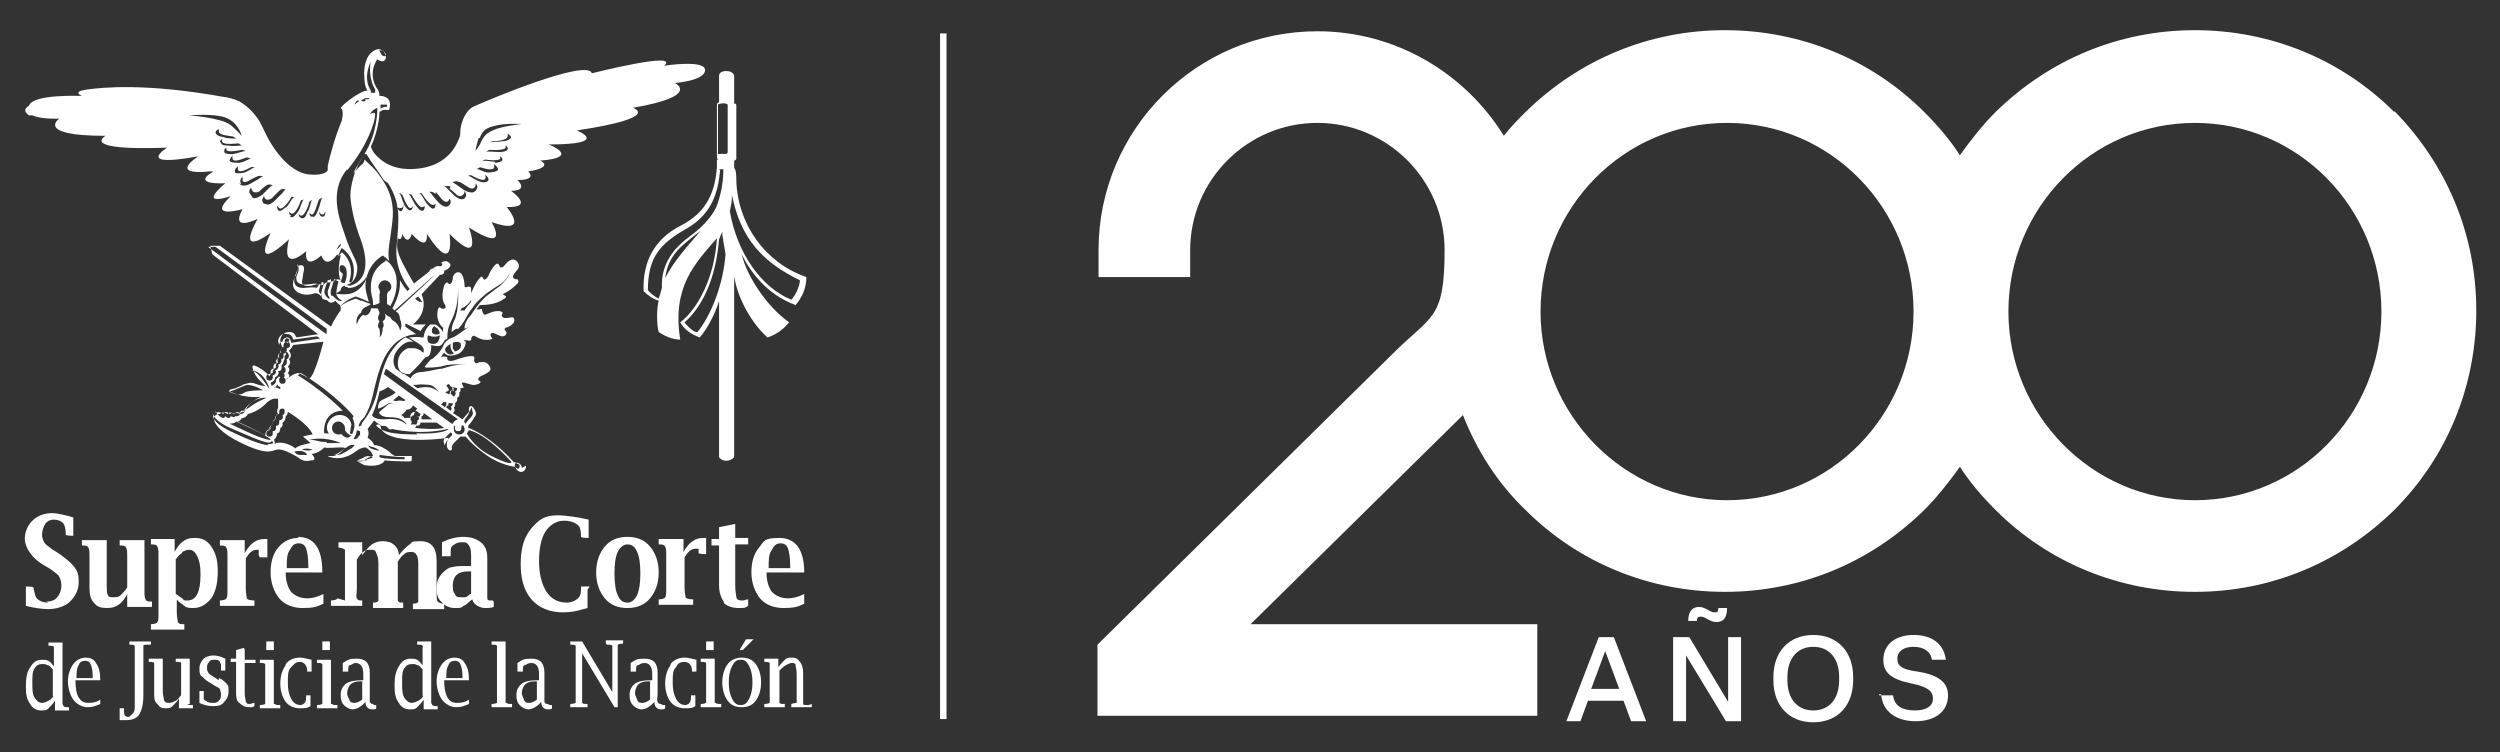 <?xml version="1.0" encoding="UTF-8"?>
<svg id="Capa_1" xmlns="http://www.w3.org/2000/svg" version="1.1" viewBox="0 0 231.9 69.8">
  <rect x="0" y="0" width="231.9" height="69.8" fill="#333333" stroke="none"/>
  <!-- Generator: Adobe Illustrator 29.1.0, SVG Export Plug-In . SVG Version: 2.1.0 Build 142)  -->
  <defs>
    <style>
      .st0 {
        fill: #fff;
      }
    </style>
  </defs>
  <g>
    <path class="st0" d="M151.3,66.9l-.7-1.9h-3.3l-.7,1.9h-1.3l3-7.8h1.4l3,7.8h-1.4ZM147.6,63.9h2.6l-1.3-3.5-1.3,3.5Z"/>
    <path class="st0" d="M155.2,66.9v-7.8h1.5l3.6,6v-6h1.2v7.8h-1.4l-3.7-6.1v6.1h-1.2ZM157.8,57.2c-.2,0-.4,0-.4.4h-.8c0-.9.4-1.3,1-1.3s1,.5,1.4.5.3,0,.4-.4h.8c0,1-.4,1.3-1,1.3s-1-.5-1.4-.5Z"/>
    <path class="st0" d="M164.5,63.1v-.3c0-2.3,1.4-3.9,3.7-3.9s3.7,1.6,3.7,3.9v.3c0,2.3-1.4,3.9-3.7,3.9s-3.7-1.6-3.7-3.9ZM170.6,63.1v-.3c0-1.7-.9-2.8-2.4-2.8s-2.4,1.1-2.4,2.8v.3c0,1.7.9,2.8,2.4,2.8s2.4-1.1,2.4-2.8Z"/>
    <path class="st0" d="M174.3,64.5h1.3c.1,1,.9,1.4,2,1.4s1.7-.4,1.7-1.1h0c0-.7-.5-1.1-2-1.4-1.9-.4-2.6-1-2.6-2.2h0c0-1.4,1.1-2.3,2.8-2.3s2.8.8,3,2.3h-1.3c-.1-.8-.8-1.2-1.7-1.2s-1.5.4-1.5,1.1h0c0,.6.3,1,1.9,1.2,1.9.3,2.8,1,2.8,2.2h0c0,1.5-1.2,2.4-3,2.4s-3.1-.9-3.2-2.5h-.2Z"/>
  </g>
  <path class="st0" d="M222.1,10.4c-4.9-4.9-11.5-7.6-18.5-7.6s-13.5,2.7-18.5,7.6c-1.2,1.2-2.3,2.6-3.3,4-.9-1.4-2-2.7-3.3-4-4.9-4.9-11.5-7.6-18.5-7.6s-13.5,2.7-18.5,7.6c-.7.7-1.4,1.4-2,2.2-3.6-5.8-10-9.7-17.3-9.7-11.2,0-20.3,9.1-20.3,20.3v2.5h8.5v-2.5c0-6.5,5.3-11.8,11.8-11.8s11.8,5.3,11.8,11.8-1.2,6-4.8,9.6l-27.4,27v6.6h40.8v-8.5h-26.6l19.3-19c0,0,.3-.3.4-.4,1.3,3.3,3.2,6.3,5.8,8.8,4.9,4.9,11.5,7.6,18.5,7.6s13.5-2.7,18.5-7.6c1.2-1.2,2.3-2.6,3.3-4,.9,1.4,2,2.7,3.3,4,4.9,4.9,11.5,7.6,18.5,7.6s13.5-2.7,18.5-7.6c4.9-4.9,7.6-11.5,7.6-18.5s-2.7-13.5-7.6-18.5h0ZM160.2,46.4c-9.5,0-17.3-7.9-17.3-17.5s7.7-17.5,17.3-17.5,17.3,7.9,17.3,17.5-7.7,17.5-17.3,17.5ZM203.6,46.4c-9.5,0-17.3-7.9-17.3-17.5s7.7-17.5,17.3-17.5,17.3,7.9,17.3,17.5-7.7,17.5-17.3,17.5Z"/>
  <rect class="st0" x="87.2" y="3.1" width=".6" height="63.6"/>
  <g>
    <path class="st0" d="M4.5,55.9c-.4,0-.8-.1-1.1-.4-.1-.1-.2-.5-.3-1h0c0-.1-.7-.1-.7-.1v1.8c.8.2,1.5.3,2.1.3s1.5-.2,2-.7c.5-.5.8-1.1.8-1.8s-.1-1-.4-1.4c-.3-.4-.8-.8-1.5-1.3l-.5-.3c-.4-.3-.7-.5-.8-.7-.1-.2-.2-.4-.2-.7s.1-.7.3-1,.5-.4.8-.4.7.1.9.4c.1.1.2.5.2,1h0c0,.1.7.1.7.1v-1.7c-.7-.2-1.4-.4-2-.4s-1.3.2-1.8.7c-.4.4-.7,1-.7,1.7s.6,1.8,1.9,2.5l.5.3c.4.3.7.5.8.7.1.2.2.5.2.8s-.1.8-.4,1.1c-.2.3-.6.4-1,.4h0Z"/>
    <path class="st0" d="M11.8,56.3h2.3v-.5h0c-.3,0-.5,0-.6-.2s-.1-.4-.1-.9v-4.6h-2.3v.5h0c.3,0,.5,0,.6.2s.1.4.1.9v2.8c-.2.3-.4.5-.6.7s-.4.2-.7.2-.4,0-.5-.2c-.1-.2-.1-.5-.1-.9v-4.2h-2.3v.5h0c.3,0,.5,0,.6.2s.1.4.1.9v2.8c0,.6.1,1.1.4,1.4.3.4.7.5,1.2.5s.8-.1,1.1-.3c.3-.2.6-.6.8-1v1.2h0Z"/>
    <path class="st0" d="M14,50v.5h0c.3,0,.5,0,.6.2s.1.4.1.9v5.2c0,.5,0,.8-.1.9,0,.1-.3.2-.6.2h0v.5h3.1v-.5h0c-.3,0-.5,0-.6-.2,0-.1-.1-.4-.1-.9v-1.2c.2.3.5.4.7.6s.5.2.8.2c.7,0,1.2-.3,1.7-.9.4-.6.6-1.4.6-2.5s-.2-1.7-.6-2.3c-.4-.6-.9-.8-1.5-.8s-.8.1-1.1.3-.6.6-.8,1v-1.2h-2.3s0,0,0,0ZM16.9,51.2c.2-.1.4-.2.6-.2.4,0,.6.2.8.6.2.4.3.9.3,1.7s-.1,1.4-.3,1.8-.5.6-.9.6-.3,0-.5-.2c-.2-.1-.4-.3-.6-.4v-3.2c.2-.3.4-.5.6-.6h0Z"/>
    <path class="st0" d="M24.1,51.7h.7v-1.7c-.1,0-.2,0-.3,0-.7,0-1.3.4-1.8,1.3v-1.2h-2.3v.5h0c.3,0,.5,0,.6.2s.1.4.1.9v2.9c0,.5,0,.8-.1.9,0,.1-.3.2-.6.2h0v.5h3.2v-.5h0c-.4,0-.7-.1-.7-.2,0-.1-.1-.4-.1-.9v-2.8c.3-.5.6-.8,1-.8s.2,0,.2,0c0,0,0,0,0,.4h0c0,.1,0,.1,0,.1h0Z"/>
    <path class="st0" d="M27.7,49.9c-.8,0-1.4.3-1.9.9-.5.6-.7,1.4-.7,2.3s.3,1.8.8,2.4c.5.6,1.3.9,2.2.9s1.3-.1,1.9-.4v-.9c-.6.3-1.1.4-1.5.4-.6,0-1.1-.2-1.5-.6-.3-.4-.5-1-.5-1.8h3.4c0-2.3-.8-3.3-2.3-3.3h0ZM28.5,52.7h-1.9c0-.8,0-1.3.3-1.7.2-.4.4-.6.8-.6s.6.2.7.5c.1.3.2.8.2,1.6v.2h0Z"/>
    <path class="st0" d="M31.3,55.5c0,.1-.3.2-.6.2h0v.5h2.9v-.5h0c-.3,0-.4,0-.5-.2s0-.4,0-.9v-2.7c.2-.3.4-.6.6-.7.2-.2.4-.2.7-.2s.4,0,.5.3c.1.2.2.5.2.9v2.6c0,.5,0,.8,0,.9,0,.1-.2.2-.5.2h0v.5h2.8v-.5h0c-.3,0-.4,0-.5-.2,0-.1,0-.4,0-.9v-2.7c.2-.3.4-.6.6-.7.2-.2.4-.2.7-.2.4,0,.6.4.6,1.1v2.6c0,.5,0,.8,0,.9,0,.1-.2.2-.5.2h0v.5h2.9v-.5h0c-.3,0-.5-.1-.6-.2s-.1-.4-.1-.9v-2.9c0-1.2-.5-1.8-1.5-1.8s-.7.1-1,.3-.7.6-1,1c0-.4-.2-.8-.5-1-.2-.2-.6-.3-1-.3s-.7.1-1,.3-.6.6-.9,1v-1.2h-2.2v.5h0c.3,0,.5.1.6.2,0,.1,0,.4,0,.9v2.9c0,.5,0,.8,0,.9h0Z"/>
    <path class="st0" d="M45.7,55.7c0,0-.1,0-.2,0-.2,0-.3,0-.3-.3,0-.2,0-.5,0-1v-2.7c0-.6-.2-1.1-.6-1.4-.4-.3-.9-.5-1.6-.5s-1.4.2-2,.5v1.3h.8c0-.5,0-.8.1-.9.2-.2.5-.4.9-.4s.5,0,.7.3.2.6.2,1.1v.8h-.3c-.6,0-1.1,0-1.4.1-.3,0-.6.2-.9.5-.4.4-.6.8-.6,1.5s.2,1,.5,1.3c.3.3.7.5,1.2.5s.6,0,.8-.2c.3-.1.5-.4.8-.6.1.3.3.5.5.6.2.1.4.2.7.2s.5,0,.8-.1v-.5h0ZM43.6,55.1c-.1.1-.2.2-.4.3-.1,0-.3,0-.4,0-.3,0-.5,0-.6-.3-.2-.2-.2-.5-.2-.8s.1-.8.4-1c.2-.2.6-.3,1.1-.3h.2v2.1h0Z"/>
    <path class="st0" d="M60.3,55.5c.5-.6.8-1.4.8-2.4s-.3-1.8-.8-2.4c-.5-.6-1.2-.9-2.1-.9s-1.6.3-2.1.9c-.5.6-.8,1.4-.8,2.4s.3,1.8.8,2.4c.5.6,1.2.9,2.1.9s1.6-.3,2.1-.9ZM59.1,55.2c-.2.4-.5.7-.9.7s-.7-.2-.9-.7c-.2-.4-.3-1.1-.3-2s.1-1.6.3-2c.2-.4.5-.7.9-.7s.7.2.9.7c.2.4.3,1.1.3,2s-.1,1.5-.3,2Z"/>
    <path class="st0" d="M65.5,49.9c-.1,0-.2,0-.3,0-.7,0-1.3.4-1.8,1.3v-1.2h-2.3v.5h0c.3,0,.5,0,.6.2s.1.4.1.9v2.9c0,.5,0,.8-.1.9,0,.1-.3.2-.6.2h0v.5h3.2v-.5h0c-.4,0-.7-.1-.7-.2,0-.1-.1-.4-.1-.9v-2.8c.3-.5.6-.8,1-.8s.2,0,.3,0c0,0,0,0,0,.4h0c0,.1.7.1.7.1v-1.7h0Z"/>
    <path class="st0" d="M67.1,55.9c.3.3.8.5,1.4.5s.6,0,.9-.2v-.6c-.2,0-.4.1-.5.1-.3,0-.5,0-.6-.3,0-.2-.1-.5-.1-1.1v-3.8h1.2v-.6h-1.2v-1.3l-1.5.3v1.1h-.7v.6h.7v3.7c0,.7.2,1.2.5,1.6Z"/>
    <path class="st0" d="M74.6,53.1c0-2.1-.8-3.2-2.3-3.2s-1.4.3-1.9.9c-.5.6-.7,1.4-.7,2.3s.3,1.8.8,2.4c.5.6,1.3.9,2.2.9s1.3-.1,1.9-.4v-.9c-.6.3-1.1.4-1.5.4-.6,0-1.1-.2-1.5-.6-.3-.4-.5-1-.5-1.8h3.4ZM73.2,52.7h-1.9c0-.8,0-1.3.3-1.7.2-.4.4-.6.8-.6s.6.2.7.5c.1.3.2.8.2,1.6v.2h0Z"/>
    <path class="st0" d="M54.7,54.4h-.8c0,.3,0,.8-.2,1-.3.4-.9.5-1.1.5-.9,0-1.5-.4-1.9-1-.4-.6-.7-1.6-.7-2.8s.2-2.2.6-2.8,1-1,1.7-1,1.1.2,1.4.5c.1.1.2.5.2,1h0c0,.1.7.1.7.1v-1.7c-.8-.2-2.1-.4-2.9-.4-1.2,0-1.7.4-2.4,1.2-.7.8-1,1.9-1,3.3s.3,2.5,1,3.3c.7.8,1.7,1.2,2.9,1.2s1.8-.3,2.3-.4v-1.7h0Z"/>
    <path class="st0" d="M5.8,65.3c0,0,0-.4,0-.7v-5h-1.3v.3h0c.3,0,.4,0,.5.1,0,0,0-.1,0,.3v1.5c-.2-.2-.3-.4-.5-.5s-.4-.1-.6-.1c-.5,0-.8.2-1.1.7-.3.4-.4,1-.4,1.8s.1,1.2.4,1.6c.2.4.6.6,1,.6s.5,0,.7-.2.4-.4.6-.7v.9h1.3v-.3h0c-.3,0-.4,0-.5-.1h0ZM5,64.5c-.1.2-.3.4-.5.5-.2.1-.4.2-.6.2-.3,0-.5-.2-.7-.5s-.2-.8-.2-1.4,0-1,.2-1.3c.2-.3.4-.4.7-.4s.3,0,.5.1c.2,0,.3.2.5.4v2.5h0Z"/>
    <path class="st0" d="M8,61c-.5,0-.9.2-1.2.6-.3.4-.5,1-.5,1.6s.2,1.3.5,1.7c.3.4.8.7,1.3.7s.7-.1,1.2-.3v-.4c-.3.2-.6.3-1.1.3s-.7-.2-.9-.5-.3-.9-.3-1.6h2.3c0-.7-.1-1.2-.4-1.6-.2-.4-.6-.5-1-.5h0ZM8.6,62.9h-1.5c0-.5,0-.9.2-1.2.1-.3.3-.4.6-.4s.4.1.5.3c.1.2.2.6.2,1.1v.2h0Z"/>
    <path class="st0" d="M40,65.2c0,0,0-.4,0-.7v-5h-1.3v.3h0c.3,0,.4,0,.5.1s0-.1,0,.3v1.5c-.2-.2-.3-.4-.5-.5-.2-.1-.4-.1-.6-.1-.5,0-.8.2-1.1.7s-.4,1-.4,1.8.1,1.2.4,1.6c.2.4.6.6,1,.6s.5,0,.7-.2.4-.4.6-.7v.9h1.3v-.3h0c-.3,0-.4,0-.5-.1h0,0ZM39.3,64.5c-.1.2-.3.4-.5.5-.2.1-.4.2-.6.2-.3,0-.5-.2-.7-.5-.2-.3-.2-.8-.2-1.4s0-1,.2-1.3c.2-.3.4-.4.7-.4s.3,0,.5.1c.2,0,.3.2.5.4v2.5h0Z"/>
    <path class="st0" d="M42.2,61c-.5,0-.9.2-1.2.6-.3.4-.5,1-.5,1.6s.2,1.3.5,1.7c.3.4.8.7,1.3.7s.7-.1,1.2-.3v-.4c-.3.2-.6.3-1.1.3s-.7-.2-.9-.5c-.2-.4-.3-.9-.3-1.6h2.3c0-.7-.1-1.2-.4-1.6-.2-.4-.6-.5-1-.5h0ZM42.9,62.9h-1.5c0-.5,0-.9.2-1.2.1-.3.3-.4.6-.4s.4.1.5.3c.1.2.2.6.2,1.1v.2h0Z"/>
    <path class="st0" d="M14,59.8v-.3h-2v.3h0c.3,0,.4,0,.5.1,0,0,0,.3,0,.7v4.9c0,.3,0,.5-.2.7s-.3.3-.4.3c-.3,0-.4-.2-.4-.5v-.3s0,0,0,0h-.4v1.1c.2,0,.4,0,.6,0,.6,0,1-.2,1.2-.5.2-.3.4-.9.4-1.8v-3.9c0-.4,0-.6,0-.7s.2-.1.5-.1h0s0,0,0,0h0Z"/>
    <path class="st0" d="M17.6,65.3c0,0,0-.4,0-.8v-3.4h-1.3v.3h0c.3,0,.5,0,.5.1,0,0,0,.3,0,.7v2.3c-.2.2-.3.4-.5.5s-.4.2-.6.2-.4,0-.5-.3c0-.2-.1-.4-.1-.8v-3h-1.3v.3h0c.3,0,.4,0,.5.1,0,0,0,.3,0,.7v2.1c0,.4,0,.8.3,1,.2.3.4.4.7.4s.5,0,.7-.2c.2-.2.4-.4.6-.7v.9h1.3v-.3h0c-.3,0-.5,0-.5-.1h0Z"/>
    <path class="st0" d="M20.3,63.1l-.3-.2c-.3-.2-.5-.3-.6-.4-.1-.1-.2-.3-.2-.5s0-.4.2-.6c.1-.2.3-.2.5-.2s.4,0,.5.2c0,0,0,.1.1.2,0,.1,0,.3,0,.6h0c0,0,.4,0,.4,0v-1.1c-.4-.2-.8-.3-1.1-.3s-.7.1-.9.3c-.2.2-.4.5-.4.9s0,.6.3.8c.2.2.4.4.8.6l.3.2c.2.1.4.2.5.3,0,.1.1.3.1.5s0,.4-.2.6-.3.2-.5.2-.5,0-.7-.2c-.1,0-.2-.1-.2-.2s0-.3,0-.7h0c0,0-.4,0-.4,0v1.1c.4.2.8.3,1.3.3s.8-.1,1-.4c.3-.3.4-.6.4-1s0-.5-.2-.7-.4-.4-.7-.5h0Z"/>
    <path class="st0" d="M22.6,60.1l-.7.2v.8h-.5v.3h.5v2.7c0,.5,0,.9.3,1.1.2.2.5.4.9.4s.3,0,.5-.1v-.3c-.2,0-.3.1-.4.1-.2,0-.3,0-.4-.2,0-.2-.1-.4-.1-.8v-2.8h1v-.3h-1v-1h0Z"/>
    <path class="st0" d="M25.4,65.3c0,0,0-.4,0-.7v-3.4h-1.3v.3h0c.3,0,.4,0,.5.1,0,0,0,.3,0,.7v2.3c0,.4,0,.7,0,.7,0,0-.2.1-.5.1h0v.3h1.9v-.3h0c-.3,0-.4,0-.5-.1h0Z"/>
    <rect class="st0" x="24.7" y="59.5" width=".7" height=".8"/>
    <rect class="st0" x="29.9" y="59.5" width=".7" height=".8"/>
    <path class="st0" d="M30.7,65.3c0,0,0-.4,0-.7v-3.4h-1.3v.3h0c.3,0,.4,0,.5.1,0,0,0,.3,0,.7v2.3c0,.4,0,.7,0,.7,0,0-.2.1-.5.1h0v.3h1.9v-.3h0c-.3,0-.4,0-.5-.1h0Z"/>
    <path class="st0" d="M34.6,65.3c-.1,0-.2,0-.3-.2,0-.1,0-.4,0-.7v-2c0-.9-.4-1.3-1.2-1.3s-.8.1-1.3.4v.8h.5c0-.4,0-.6.2-.6.2-.1.3-.2.5-.2.4,0,.7.3.7,1v.6h-.1c-.7,0-1.3.1-1.6.4-.3.3-.4.6-.4,1s.1.7.3.9c.2.2.5.4.8.4s.8-.2,1.2-.7c0,.5.3.7.6.7s.3,0,.4-.1v-.3c0,0-.2,0-.2,0h0ZM33.6,64.9c-.3.2-.5.3-.7.3s-.4,0-.5-.3c-.1-.2-.2-.4-.2-.6s.1-.6.3-.8.5-.3.9-.3h.2v1.7h0Z"/>
    <path class="st0" d="M46.9,65.2c0,0,0-.4,0-.7v-5h-1.3v.3h0c.3,0,.4,0,.5.1,0,0,0,.3,0,.7v3.9c0,.4,0,.7,0,.7,0,0-.2.1-.5.1h0v.3h1.9v-.3h0c-.3,0-.4,0-.5-.1h0Z"/>
    <path class="st0" d="M50.8,65.3c-.1,0-.2,0-.3-.2,0-.1,0-.4,0-.7v-2c0-.9-.4-1.3-1.2-1.3s-.8.1-1.3.4v.8h.5c0-.4,0-.6.2-.6.2-.1.3-.2.6-.2.4,0,.7.3.7,1v.6h-.1c-.7,0-1.3.1-1.6.4-.3.3-.4.6-.4,1s.1.7.3.9.5.4.8.4.8-.2,1.2-.7c0,.5.3.7.6.7s.3,0,.4-.1v-.3c0,0-.2,0-.2,0h0ZM49.8,64.9c-.3.2-.5.3-.7.3s-.4,0-.5-.3-.2-.4-.2-.6.1-.6.3-.8c.2-.2.5-.3.9-.3h.2v1.7h0Z"/>
    <path class="st0" d="M56.3,59.8h0c.3,0,.4,0,.5.1,0,0,0,.3,0,.7v3.6l-2.8-4.7h-1.1v.3h0c.3,0,.4,0,.5.1,0,0,0,.3,0,.7v3.9c0,.4,0,.7,0,.7,0,0-.2.1-.5.1h0v.3h1.6v-.3h0c-.3,0-.4,0-.5-.1,0,0,0-.4,0-.7v-3.9l3,5h.3v-5.1c0-.4,0-.6,0-.7,0,0,.2-.1.5-.1h0v-.3h-1.6v.3h0Z"/>
    <path class="st0" d="M61.3,65.3c-.1,0-.2,0-.3-.2s0-.4,0-.7v-2c0-.9-.4-1.3-1.2-1.3s-.8.1-1.3.4v.8h.5c0-.4,0-.6.2-.6.2-.1.3-.2.6-.2.4,0,.7.3.7,1v.6h-.1c-.7,0-1.3.1-1.6.4-.3.3-.4.6-.4,1s.1.7.3.9c.2.2.5.4.8.4s.8-.2,1.2-.7c0,.5.3.7.6.7s.3,0,.4-.1v-.3c0,0-.2,0-.2,0h0ZM60.3,64.9c-.3.2-.5.3-.7.3s-.4,0-.5-.3-.2-.4-.2-.6.1-.6.3-.8c.2-.2.5-.3.9-.3h.2v1.7h0Z"/>
    <path class="st0" d="M66.3,65.2c0,0,0-.4,0-.7v-3.4h-1.3v.3h0c.3,0,.4,0,.5.1,0,0,0,.3,0,.7v2.3c0,.4,0,.7,0,.7,0,0-.2.1-.5.1h0v.3h1.9v-.3h0c-.3,0-.4,0-.5-.1h0Z"/>
    <rect class="st0" x="65.5" y="59.5" width=".7" height=".8"/>
    <polygon class="st0" points="69.9 59.3 69.2 59.3 68.6 60.3 68.9 60.3 69.9 59.3"/>
    <path class="st0" d="M68.8,61c-.5,0-1,.2-1.3.6-.3.4-.5,1-.5,1.7s.2,1.3.5,1.7.7.6,1.3.6,1-.2,1.3-.6c.3-.4.5-1,.5-1.7s-.2-1.3-.5-1.7c-.3-.4-.7-.6-1.3-.6ZM69.5,64.8c-.2.4-.4.6-.8.6s-.6-.2-.8-.6c-.2-.4-.3-.9-.3-1.5s.1-1.1.3-1.5.4-.6.8-.6.6.2.8.6c.2.4.3.9.3,1.5s-.1,1.1-.3,1.5Z"/>
    <path class="st0" d="M75,65.4c-.3,0-.5,0-.5-.1,0,0,0-.4,0-.8v-2.1c0-.4-.1-.8-.3-1-.2-.3-.4-.4-.7-.4s-.5,0-.7.2-.4.4-.6.7v-.8h-1.3v.3h0c.3,0,.4,0,.5.1,0,0,0,.3,0,.7v2.3c0,.4,0,.7,0,.7,0,0-.2.1-.5.1h0v.3h1.9v-.3h0c-.3,0-.4,0-.5-.1,0,0,0-.4,0-.7v-2.3c.2-.2.4-.4.6-.5.2-.1.4-.2.5-.2.2,0,.4,0,.4.2s.1.4.1.8v1.9c0,.4,0,.7,0,.8,0,0-.2,0-.5.1h0v.3h1.9v-.3h0Z"/>
    <path class="st0" d="M62.2,61.7c-.3.4-.5,1-.5,1.7s.2,1.3.5,1.7c.3.4.8.6,1.3.6s.7,0,1-.2v-1h-.4c0,.4,0,.8-.5.9-.4,0-.7-.2-.9-.6-.2-.4-.3-.8-.3-1.5s0-1.1.3-1.4c.2-.4.4-.5.8-.5s.7.3.7.9h0c0,0,.4,0,.4,0v-1.1c-.4-.1-.8-.2-1.1-.2-.5,0-1,.2-1.3.6Z"/>
    <path class="st0" d="M26.5,61.7c-.3.4-.5,1-.5,1.7s.2,1.3.5,1.7c.3.4.8.6,1.3.6s.7,0,1-.2v-1h-.4c0,.4,0,.8-.5.9-.4,0-.7-.2-.9-.6-.2-.4-.3-.8-.3-1.5s0-1.1.3-1.4.4-.5.8-.5.7.3.7.9h0c0,0,.4,0,.4,0v-1.1c-.4-.1-.8-.2-1.1-.2-.5,0-1,.2-1.3.6h0Z"/>
    <path class="st0" d="M66.5,14.8v.7c-.2,2.9-1.4,4.4-3.3,5.4-2.6,1.3-3.6,3.5-3.5,6.1.4.4.8.7,1.4.9-.2.7-.2,2.2,0,2.9.6.4,1.3.7,2,.7-.8-4.9,1.4-7.1,3.4-9.4-.2,3.5-1.7,6.5-3.4,7.8.4.7,1,1.1,1.8,1.4.6-.6,1.5-2.3,1.8-3.4v14.5c.3.5,1.1.4,1.4,0v-16.8c.3,2.1,1.7,4.5,3.1,5.7.9-.3,1.5-.8,2-1.4-2-1.4-3.9-4.2-4.4-6.3.8,1.6,2.3,3.7,5,4.7.6-.7,1-1.6,1-2.6-3.8-1.3-6.4-4.9-6.5-9,0-.2,0-1-.2-1.1v-.7c.1,0,.2-.1.2-.2v-4.9c0-.1,0-.2-.2-.2v-2.6c-.2-.6-1.4-.5-1.4,0v2.5c-.1,0-.2.1-.2.2v4.9c0,.1.1.2.2.2h0ZM61.7,25.8c.3-2.2,1.5-3,3.3-4.4-1.1,1.3-2.5,2.8-3.3,4.4ZM64.6,30.8c-.3,0-1-.7-1.1-.9,1.7-1.5,2.9-4.1,3.2-7.7,0,0,.2-.5.3-.7,0,.6.2,1.3.3,2.1-.2,2.7-1.3,5.6-2.6,7.2h0ZM67.9,18.1c.8,4,2.8,6.2,6.3,7.9,0,.5-.4,1.4-.8,1.8-2.7-1.1-5-4.2-5.7-8.2.1-.6.2-.8.2-1.5h0ZM66.6,9.7c.1-.1.7-.2.9,0v4.4c0,.3-.3.1-.9.2v-4.5ZM66.7,15.7c0,0,.2,0,.4,0,0,1.6-.4,2.9-.7,3.6-.8,1.5-2,2.3-2.9,3-1.2,1-2.2,2.4-2.1,4.4-.1.4-.2.7-.3,1-.4-.2-.9-.6-1-.8,0-3,1.1-4.3,3.6-5.7,2.4-1.4,2.9-3.4,3.1-5.4h0Z"/>
    <path class="st0" d="M35.8,24.2c-1.2.7-1.4,1.7-1.4,2.5,0,.6.2,1.1.2,1.3,0,0,0,.1,0,.1v.2c.2,0,.4-.1.6-.2v-.8c.1-.2,0-.4,0-.4-.1-.2-.1-.3-.1-.3,0-.3.3-.6.6-.6s.6.3.6.6c0,0,0,.3-.2.4,0,0-.1,0-.2.3v.9c0,0,.2.1.3.2.5-.9.6-1.6.6-2.2,0-1.3-.8-2-1.1-2.1h0Z"/>
    <path class="st0" d="M48.4,43.4c0-.5-.6-.5-.6-.5-.2,0-.2-.1-.2-.1-2.2-2.4-3.9-3-4.1-3.1-.2,0,0-.3,0-.3,0,0,.3-.3.5-.7.3-.3.1-.6-.1-.9-.3-.3-.4,0-.4.1s0,.3,0,.3l-.6.7-.9-.6c.3-.1.1-.5.1-.5.2-.2.1-.4.1-.4.3-.2.2-.5.2-.5.3-.1.2-.5.2-.5.2-.1.1-.4.1-.4.3,0,.4,0,.2-.3s.2-.2.2-.2c.7.2.8.3,1.3.1.4-.2,0-.3,0-.3-.1-.3,0-.3.6-.6.6-.3.6-.5.3-.9-.3-.3-.6-.2-.8-.2-.1,0-.3.1-.3.1,0,0-.3,0-.2-.5.1-.4-1.3,0-1.8.2-.5.2-.8,0-.7-.2,0-.2-.6-.1-.6-.1l.3-.4c.3.5,1.1.2,1.1.2.8-.2.9-1.1.9-1.1,0,0,0-.1,0-.1,0,0,0,0-.2-.1,0,0,.2-.1.5,0,.3,0,.2-.2.2-.2,0,0,.1-.4.4-.2.3.2.7.3.7.3.7.1.9-.1.9-.1,0,0-.1,0-.2-.3,0-.3.3-.2.3-.2.5.2.6.3.8.3.3,0,.5-.3.3-.5s0-.3,0-.3c.5-.1.9-.5.8-.8-.1-.3-.3-.1-.8-.1-.4,0-.4-.3-.3-.4s-.1-.2-.1-.2c-.6-.2-1.4.3-1.5.3-.2,0-.3-.4-.3-.5s-.1,0-.3,0c-.1,0-.2,0-.2,0l.3-.4c1.4,0,2-.4,2.3-.6.3-.2,0-.3,0-.3-.3-.1,0-.2,0-.2.6-.3,1-.7,1.2-.9.2-.2,0-.4,0-.4s-.2,0-.2,0c-.5-.2,0-.6.2-.9.3-.3,0-.7,0-.7-.5-.6-1.1.2-1.1.2-.3.4-.5.4-.6.1-.1-.2-.2-.2-.4,0-.2.2-.5.7-.6,1-.1.2-.4.5-.5.2-.1-.3-.3,0-.3,0-.4.4-.8,1.4-.8,1.4,0,0,0,0,0-.4,0-.3-.3-.2-.3-.2-.2.1-.3,0-.3,0,0,0,0-.8-.3-1.2-.4-.4-.8.1-.8.4,0,.3-.2.7-.4.5-.2-.3-.4.2-.4.2-.4,1.3.1,1.8.1,1.8.2.5-.4.3-.4.3-.2-.3-.3.2-.3.2-.2,1.1.5,1.6.5,1.6v.4c-.3-.5-.7-.7-.7-.7-.1,0-.3,0-.3,0h-1.8c1.6-1.3.8-2.8.8-2.8l1.7-1.8c.5,0,.4-.4.4-.4.2,0,.8-.4.5-.7-.4-.4-.8,0-.8,0,0,0,.2,0,.1.2,0,.1-.2.1-.2.1-.4-.1-.6.2-.6.2-.3,0-.4.3-.4.3l-1.4,1.1s-1.2-2-1.4-2.7c-.3-.7-.1-1.5-.1-1.5.4.3.4-.4.4-.4.6,1.2.9,0,.9,0,1.6,1.8,1.4,0,1.4,0,2.7,4.1,2.1,0,2.1,0,3.2,3.2,1.8-.6,1.8-.6,3.9,2.5,2.1-.5,2.1-.5,3.7,1.3,1.4-1.4,1.4-1.4,2.7.1.4-1.5.4-1.5,1.7,0,.6-1,.6-1,1.9,0,1-.8,1-.8,2.5-.4,1.1-1,1.1-1,3.9-.3.8-1.5.8-1.5,5.9,0,2.6-1.3,2.6-1.3,8-1.2,5.2-2.1,5.2-2.1,6.4-1.1,3.9-2.3,3.9-2.3,0,0,2.8-.2,2.8-1.2,0-1-3.8-.4-3.8-.4,1.6-1.4-6.7.7-6.7.7-.4-1.4-9.7,2.5-11,3.1-.9.5-1.2,1.8-1.2,2.3,0,.2,0,.4-.1.6-.3.8-1.1,2.4-3.5,2.8-2.6.4-3.8-.7-4.4-1.4-.2-.3-.3-.6-.3-.6.8-1.7.8-3.2.8-3.2.1-.1.3-.2.4-.2.2,0,.5,0,.5,0,.4-1.4-.9-1.3-.9-1.3,0-.5-.3-.8-.3-.8-.8-1.4.1-2.6.1-2.6,0,0,.1.1.4.2.4,0,.4-.4.4-.4,0,0,0-.3-.3-.6-.4-.3-.8,0-.8,0-.8.4-1,1.7-.9,2.5,0,.9.3,1.2.3,1.2-.7,0-2.3,1.3-2.4,1.5-.2.2,0,.2,0,.2.2.3,0,1.1,0,1.1-.7,1.7-1.1,3.3-1.3,4.2,0,.3,0,.4,0,.4-.3.5-1.5.4-1.5.4-1.7,0-3.4-1.9-4.4-4.1l-.4-.8c-.6-1-1.4-1.6-1.9-1.9-.4-.2-1.2-.4-1.4-.4-7.2-1.3-11.2-.9-12.7-.7-1.5.2-.5.6-.5.6,0,0-4.6-.2-4.9.9,0,0-.8.4,0,.9h.3c.9.4,2.5.3,2.5.3,0,0-2.3,1.6,4.3,1.6,0,0-2.6,1.4,5.7,1.1,0,0-3.1,1.9,2.9.8,0,0-2.9,1.8,1.1,1.4h.3c-2.2,1.3,1.1,1.1,1.1,1.1-2.7,2.3.5,1.2.5,1.2-2.3,2.2,1.1,1.2,1.1,1.2-1.2,2.2,1.4.9,1.4.9-2.1,3.8,1.2,1.3,1.2,1.3-1.8,4,1.7.6,1.7.6-.8,3.3,1.6,1.1,1.6,1.1-.2,1.9,1.4.4,1.4.4.5,1.3,1.4,0,1.4,0,.2-.2.4,0,.4,0-.4,1.6,0,2.3,0,2.3-.3-.2-.5,0-.5,0-.2,0-.5.2-.5.2,0,0,0,0-.3,0-.2,0-.3.3-.3.3-.4-.3-1.1,0-1.1,0,0,0-.6.1-.8-.1-.2-.2,0-.6,0-.8,0-.2.1-.5.1-.6,0-.2,0-.4-.3-.4-.3,0-.3.3-.3.3,0,.4-.2.7-.2.7,0,0-.3.5-.2,1,.2.5.6.6.6.6.6.3,1.4,0,1.4,0,.4,0,.5.2.6.3s0,.2.3.3c.2,0,.3.1.3.1.3.4.7,0,.7,0,0,0,.1.1.3.3.2.1.2.3.2.3v.3c-.5.6-.9,1.5-.9,1.5l-10.3-7.5h-.9c0,0,.2.8.2.8l9.8,7.4-2,.3c-.2-.5-.5-.5-.7-.5s-.7.1-.8.7c0,.4.2.7.2.7-.3.2-.2.5-.2.5-.2.2-.1.4-.1.4-.3.3-.1.5-.1.5-.3.2-.2.5-.2.5-.4.2-.3.5-.3.5-.2,0-.3.3-.3.3-.4-.5-1.1-.9-1.4-1-.3,0-.2.2,0,.7.2.5,1,1.2,1,1.2,0,0-.4,0-.9-.2s-.8,0-.9,0c-.2,0-.7.4-1.3.5-.5.1,0,.3,0,.3,1.4.6,2.7.4,2.7.4-1.3.6-1.5,1.4-1.5,1.4h-.1c-.3,0-.4.2-.4.2-.2-.2-.5,0-.5,0-.4-.3-.6,0-.6,0-.5-.3-.7,0-.7,0-1,0-.8,1.3,1.8,2.6,2.6,1.3,3,.8,3.5.7.5-.1,1.4.4,1.9.7.5.4.8.4,1.3.3.6,0,0-.6,0-.6.6,0,1.2-.6,1.2-.6.2.1,1,0,1.5,0,.5,0,.4.1.4.1-.5.5-.8.7-1.2.7s-.4,0-.4,0c.3.2.9.2.9.2.8,0,1.4-.4,1.8-.7.4-.3.8-.3.8-.3.6.3.7.8.7.8-.2,0-.7.3-.7.3,0,0-.1.2-.5.2-.4,0-.3,0-.3,0,.6.2.4.4,1.4.4s1.2-.5,1.2-.5c.6.1,2,.1,2.2.1s.3,0,.3-.2,0-.3,0-.3h-1.5c-.2,0-.6-.4-.6-.4-.9-.7-1.4-.6-1.4-.6-.1-.4-.6-.7-.6-.7.2-.5,0-.8,0-.8.3-.4.6-.8.6-.8.3.3.6.4.6.4-.1,1,1.7,1.4,3.5,1.4,1.8,0,2.8-.2,2.8-.2-.2.5-.2.9,0,1.1.2.2.4,0,.3-.2,0-.2.2-.4.2-.4l.6-.6c.2,0,.5,0,.5,0,0,0,.5.7,1.9,1.7,1.4,1,2.7,1.1,2.7,1.1,0,0,0,.2.3.4.3.2.7,0,.7-.5h0s0,0,0,0ZM35.9,9.9s0,0,0,0h0c-.1,0-.4,0-.6.2v-.4s.4,0,.6,0h0ZM35.2,4.7c0-.1.3,0,.3,0,0,0,.3.2.3.4,0,.2-.3.1-.4,0,0-.1-.2-.3-.2-.4h0ZM17.6,10.7s2.2-.2,3.3.2c1.1.4,1.5,1.5,1.5,1.7,0,0-.2-.3-1-1-.9-.7-3.9-.9-3.9-.9h0ZM20,12.3c0-.2.2-.3.3-.3,0,0,0,0,0,0,0,0,0,0,0,0,0,0,0,0,0,.2,0,.4,1.3.4,1.4.5,0,0,.2.2.2.2-.2-.1-.8,0-1.2-.2-.3,0-.7-.2-.7-.4h0ZM20.4,13.2c0-.2.2-.3.2-.3,0,0,0,0,0,0,0,0,0,0,0,0,0,0,0,0,0,.2,0,.4,1.4.2,1.5.2s.3.2.3.2c-.2,0-.8.1-1.2,0-.3,0-.7,0-.7-.3h0ZM20.8,14.1c0-.2,0-.3.2-.4,0,0,0,0,0,0,0,0,0,0,0,0,0,0,0,0,0,.2.1.3,1.4,0,1.5,0,0,0,.3.1.3.1-.2,0-.7.2-1.2.3-.3,0-.7,0-.8-.2h0ZM21.3,14.9c0-.2.3-.5.3-.5,0,0-.1.1,0,.4.2.3,1.2-.2,1.3-.2,0,0,.4.1.4.1-.2,0-.5.3-1.1.4-.4,0-.8,0-.9-.2h0ZM21.8,15.9c-.1-.2.3-.5.3-.5,0,0-.1.1,0,.4.2.3,1.2-.3,1.2-.3,0,0,.4,0,.4,0-.2,0-.5.3-1,.5-.4.1-.8.1-.9,0h0ZM22.4,17.1c-.3-.4.1-.7.1-.7,0,0,0,.2,0,.4.2.2.5,0,.5,0,0,0,.5-.3.8-.4.3-.2.6,0,.6,0-.2,0-.4.2-.4.2l-.7.4s-.8.5-1.1,0h0ZM23.3,18.1c-.4-.3,0-.7,0-.7,0,0,0,.2.2.4.2.1.5,0,.5,0,0,0,.4-.4.7-.6.3-.2.6,0,.6,0-.1,0-.3.2-.3.2l-.6.6s-.7.6-1,.3h0ZM24.5,18.9c-.4-.3,0-.7,0-.7,0,0,0,.2.2.3.2.1.5-.1.5-.1,0,0,.4-.4.7-.7.3-.3.6-.1.6-.1-.1,0-.3.3-.3.3l-.6.6s-.6.7-1,.4h0ZM26.5,19.2c-.2.2-.5.5-.7.3-.1-.1-.1-.4-.1-.4,0,0,0,0,0,0,0,0,0,0,0,0,0,0,0,0,.2.2.3.3,1.1-.9,1.1-1s.3,0,.3,0c-.2,0-.5.7-.8,1h0ZM27,20c-.2-.1-.2-.3-.2-.4,0,0,0,0,0,0h0c0,0,0,.1.2.2.4.2.9-1.1.9-1.2,0,0,.3-.1.3-.1-.2.1-.3.8-.6,1.2-.2.2-.4.6-.7.4h0ZM27.9,20.2c-.2-.1-.2-.3-.2-.4,0,0,0,0,0,0h0c0,0,0,.1.2.2.4.1.8-1.2.8-1.3,0,0,.3-.2.3-.2-.2.1-.2.8-.5,1.2-.1.3-.3.7-.6.5h0ZM28.9,20.1c-.2,0-.2-.4-.2-.4,0,0,0,.1.2.2.3.1.6-1.3.7-1.4,0,0,.3-.2.3-.2-.1.1-.2.7-.4,1.2-.1.3-.3.7-.5.6h0ZM29.9,20.1s-.3,0-.3-.5c0,0,.1.3.3.3.2,0,.3-.3.3-.3,0,0,0,.4-.2.5h0ZM29.4,26.7s-.3-.1-1.1,0c0,0-1.4.2-.9-1.2,0,0,.3-.6.2-.9,0,0,0,0,0-.1,0,0,.1,0,.1.5,0,.4-.3.6-.2.9,0,.3.3.5.8.5s.9-.2,1.3,0l-.2.3h0ZM34,42.7c-.3,0-.5.1-.9,0,0,0,.4-.1.7-.3.3-.2.8,0,.8,0,0,0-.3.2-.6.2ZM37.5,42.4s.1.1,0,.2c0,0-2,0-2.3-.2v-.2s1.4.2,2.3.2h0ZM34.3,41.4s.6.1.9.4c0,0-.3,0-.8-.2,0,0-.3-.2-.2-.3h0ZM41.8,37.7s.2.2,0,.4l-.4-.3s0-.2.2-.2c0,0,0-.1,0-.2,0,0,.3,0,.4,0,0,0,0,.3-.2.3h0,0ZM41.9,36.2c-.2,0-.2.4-.2.4,0,0-.2-.1-.2-.1,0,0-.4-.1,0-.2.3-.1,0-.4-.1-.5,0,0,.2-.3.3-.1.1.2.4.3.4.3-.1.1,0,.3,0,.3h0ZM41.4,37.4c0,0,0,.2,0,.2-.1,0-.1.2-.1.2l-.4-.3c.1,0,.2-.2.2-.2h.3c0,0,0,0,0,0ZM42.2,36.3s.2.2-.1.5c0,0-.2-.2-.3-.3,0,0,0-.3.2-.3,0,0-.1-.2,0-.3,0,0,.3.1.4.1,0,0,0,.3-.2.3h0ZM41.3,32.5c-.1-.3.5-.6.5-.6-.1.5.3.9.3.9-.4.2-.7,0-.8-.3h0ZM42.2,32.6s-.1-.1-.2-.3c0-.2,0-.4,0-.5,0,0,.4-.2.7,0,0,0,.3.6-.5.8h0ZM43,28.5c.1,0,.6-.4.7-.7,0,0,0,0,0,0,0,0,0,.2,0,.2,0,0-.6.7-.6.8,0,0,0,0-.3,0s0,0,0-.2h0ZM40.2,31.9c-.8,0-.5-.8-.5-.8,0,0,.6.3,1.1,0,0,0,0,.8-.6.8ZM40.3,30.3s.4.1.5.6c0,0-.2.3-.7,0,0,0-.2-.5.3-.7h0ZM39,28c-.2,0-.5-.3-.5-.3l.3-.2s.2.3.3.4c.1.1,0,.2,0,.1h0ZM45.9,15c-.4,0-1-.2-1.2,0,0,0,.2-.2.3-.2,0,0,1.3.2,1.4-.1,0-.1,0-.2,0-.2,0,0,0,0,0,0,0,0,0,0,0,0,0,0,.2.1.2.3,0,.2-.4.3-.7.3h0ZM46.3,14.1c-.5,0-1.1-.1-1.2,0,0,0,.2-.2.3-.2,0,0,1.4.1,1.5-.2,0-.1,0-.2,0-.2h0s0,0,0,0c0,0,.2.1.2.3,0,.2-.4.3-.7.3h0ZM46.6,13.1c-.5.1-1.1,0-1.2.2,0,0,.2-.2.3-.2,0,0,1.4,0,1.4-.5s0-.2,0-.2c0,0,0,0,0,0,0,0,0,0,0,0,0,0,.2.1.3.3,0,.2-.4.4-.7.4h0ZM44.5,12.8c.2-.5.4-.9,1.3-1.1.9-.3,2.6-.2,2.6-.2,0,0-1.9.2-2.7.6-.7.3-.9.7-1.1,1.1-.1.3-.5.8-.5.8,0,0,.1-.6.3-1.2h0ZM44.5,15.5c0,0,1.1.4,1.3.1.1-.2,0-.4,0-.4,0,0,.4.3.4.5,0,.2-.5.3-.9.3-.5,0-.9-.4-1.1-.3,0,0,.3-.2.4-.2h0ZM43.8,16.3c0,0,1,.6,1.2.3.1-.2,0-.4,0-.4,0,0,.4.3.3.5,0,.2-.5.3-.9.1-.5-.2-.8-.5-1-.5,0,0,.3-.1.4,0ZM42.7,16.9c.3.2.8.5.8.5,0,0,.3.2.5,0,.2-.2.1-.4.1-.4,0,0,.4.3,0,.7-.3.4-1.1-.1-1.1-.1l-.7-.5s-.2-.1-.3-.2c0,0,.3-.2.6,0h0ZM41.7,17.5c.3.2.7.6.7.6,0,0,.3.2.5,0,.2-.1.2-.4.2-.4,0,0,.3.4,0,.7-.4.3-1-.3-1-.3l-.6-.6s-.2-.2-.3-.2c0,0,.3-.1.6,0h0ZM40.4,17.8c.3.3.6.7.6.7,0,0,.3.3.5.2.2-.1.2-.3.2-.3,0,0,.3.4-.1.7-.4.3-1-.4-1-.4l-.5-.6s-.1-.2-.3-.3c0,0,.3-.1.6.2h0ZM39.1,17.9c0,0,.7,1.2,1.1,1.1.1,0,.2-.1.2-.1,0,0,0,0,0,0,0,0,0,0,0,0,0,0,0,.3-.1.4-.2.2-.5-.2-.7-.4-.3-.4-.5-.9-.7-1,0,0,.3,0,.3.1h0ZM38.2,18.1c0,0,.7,1.3,1,1.1.1,0,.2-.1.2-.1h0s0,0,0,0c0,0,0,.3-.1.4-.3.2-.5-.2-.7-.4-.3-.4-.5-1-.7-1.1,0,0,.3,0,.3.1h0ZM37.3,18c0,0,.5,1.4.8,1.3.1,0,.2-.2.2-.2,0,0,0,.3-.2.4-.2.1-.5-.3-.6-.5-.2-.4-.3-1-.5-1.1,0,0,.2,0,.3.2h0ZM37.2,19.3c.2,0,.2-.3.2-.3,0,0,.1.4-.2.6,0,0-.3,0-.4-.5,0,0,.2.3.3.2h0ZM36,17c1.2,1.9,1,3.3.8,5.7-.3,2.4,1.2,4.1,1.2,4.1l-.2.2s-.3-.3-.7-1c0,.1,0,.2,0,.3,0,.6-.2,1.4-.7,2.3,0,0,.1.1.2.2l3.7-3.3s.1,0,0,0c0,.1-3.6,3.4-3.6,3.4.4.1.4.7.4.7.3.6,0,1.1,0,1.1,0-.4-.4-.8-.4-.8-.5-.3-.5-.5-.5-.5-.2,0-.5-.3-.5-.3.2.5-.2.7-.2.7.2.5,0,.6,0,.6,0,.7-.3.9-.3.9.1-.3,0-.8,0-.8-.3-.2,0-.7,0-.7-.3-.3,0-.7,0-.7,0-.3-.2-.5-.2-.5h-.6c0,.1,0,.3-.2.5-.3.3-.5.1-.5.1-.4.2-.6.9-.6.9,0,0-.2-.7.4-1.1,0,0,0-.4.6-.6,0,0,0,0,.3-.2-.3-.1-.6-.2-.8-.3-.3,0-.5-.2-.6-.2-.6.2-1.1.4-1.5.8h0c.4-.5.9-.8,1.5-1h0s0,0,0,0c0,0,.6.2,1.2.5,0-.2-.3-.8-.3-1.5s.3-2,1.6-2.8h0s0,0,0,0c0,0,.3.2.6.5-.2-.9.1-1.8.3-3.7.3-2.5-1-3.9-1.4-4.5-.3-.4-.9-.9-1.2-1.2,0,.2-.1.4-.3.5-.4.4-.7.8-.7.8,0,0,.1-.4.4-.8.3-.6.6-1,.6-1h0s0,0,.2,0c.6,1,.9,1.3,1.6,2.4h0s0,0,0,0h0ZM31.7,23.4l-.3.4c0-.3.3-.8.3-.8,1.5,1.1,1.1,2.6,1,3-.2.4-.3.1-.3.1.6-1.8-.7-2.7-.7-2.7h0ZM31.8,25.4s-.3-.2-.3-.4,0-.4.2-.4c.2,0,.3.1.4.3,0,0,.2.6-.1,1.3,0,0-.1.2-.4-.1,0,0,.2-.4.2-.7h0ZM32,26.6c.1,0,.2,0,.3.1,0,0,0,0,.2,0,0,0,.8,0,1.5-1,0,0,0,0,0,.1,0,0-.5,1.5-2,1.5s-.4-.2-.4-.4.2-.4.4-.4h0ZM34.4,5.6c-.3,1.7.4,2.7.4,2.7v.3c.1,0,.2,0,0,0-.2,0-.4,0-.4,0v-.2c-.8-1.2,0-2.7,0-2.7h0ZM33.4,9.4c.1-.1.3-.2.5-.3,0,0,.2,0,.3,0,.1,0,0,.1,0,.1,0,0-.2,0-.3,0,0,0,0,0,0,0,0,.1,0,.2-.2.2,0,0-.2,0-.2-.1-.1,0-.4.2-.6.4,0,0,0-.2.3-.4h0ZM32.2,15.8c1.9-2.3,2.6-4.5,2.6-5.2,0,0,0-.3-.5,0,0,0,.2-.4.7-.6,0,0,0,0,0,.2,0,0,0,2.2-1.2,4.1-1.3,1.9-1.3,3.8-1.3,3.8,0,0,0,1.4.8,3.7.9,2.2.9,4.2-.8,4.7,0,0-.4,0-.3-.1,0,0,.7-.1.9-1.1.2-1-.3-1.3-.9-2.9-.5-1.6-1.9-4.4,0-6.7h0ZM31.2,23.3c0-.3.4-.7.4-.7v.2s-.2.2-.2.2l-.2.2ZM29.8,27.5v-.2c-.3-.2-.2-.4-.2-.4,0,0,.1-.5.2-.6,0-.2.2-.1.2-.1,0,0,0,.2,0,.2,0,0-.2.7-.2.8,0,.2.1.3.1.3h-.2c0,0,0,0,0,0h0ZM30.7,27.7c-.1,0-.2,0-.2,0-.1,0-.4-.4-.4-.5,0-.1,0-.3,0-.3l.3-.9c.1,0,.3-.1.3-.1,0,0,0,.2,0,.2,0,0-.2.7-.3.9,0,.2,0,.4.1.5s.1.2.1.2h0ZM30.8,27.5c-.2-.2-.1-.6-.1-.6l.3-1c0,0,.1,0,.2.1.1.1.2.1.2.1,0,0-.2.7-.2,1.1,0,.3.3.6.4.6s.1.1.1.1c-.4.1-.6-.3-.9-.5h0ZM32.7,38.8c.4.7,0,1.3,0,1.4,0,.1-.1.1-.2,0-.1,0,0-.2,0-.2,0-.2.1-.6.1-.6-.2-1.1-1.6-1.2-2.1-.3-.4.6,0,1.1,0,1.1h-.4c-.1-.1,0-.7,0-.7.3-1.5,1.7-1.4,1.7-1.4-2-2-4.2-3.3-4.2-3.3.1,0,.3-.2.3-.2,3.3,2,4.9,4,4.9,4h0ZM26.7,35.1s.3-.2,0-.5c0,0,.3-.3,0-.6,0,0,.4-.3.1-.7,0,0,.4-.2,0-.8,0,0,.2-.1.4-.5l2.8-.3s-.8,3.2-1.3,3.4l-1-.5s-.5,0-1.1.6c0,0,0,0,0-.1h0ZM26.6,33.6c0,.2-.1.3-.3.4.1,0,.2.2.2.3s0,.3-.2.3c0,0,.1.1.1.2s0,.2-.1.2c0,0,.2.1.2.3s-.1.3-.3.3-.3-.1-.3-.3,0-.2.1-.3c0,0-.1,0-.1-.1-.2.2-.3.3-.3.3.1.4-.4.6-.4.6,0,0-.1-.3-.1-.3.5-.2.4-.5.4-.5.5-.2.3-.6.3-.6,0,0,.2,0,.2,0h0s.2-.2.1-.5h0s0,0,0,0c.2-.2.2-.4.2-.4,0,0,.1-.2.1-.2h0c0-.1,0-.3,0-.3.2-.1.1-.4.1-.4.1,0,.3.2.3.4s-.1.3-.2.3c0,0,0,.2,0,.3h0ZM26.2,38.8c0,.1-.2.2-.3.2,0,0,0,.1,0,.2,0,.2-.1.3-.3.3s0,0,0,0c0,0,0,.1,0,.2,0,.2-.1.3-.3.3s0,0,0,0c0,0,0,.1,0,.2,0,.2-.1.3-.3.3s-.3-.1-.3-.3.2-.3.3-.3,0,0,0,0c0,0,0-.1,0-.2,0-.1.1-.3.3-.3s0,0,0,0c0,0,0-.1,0-.2,0-.2.1-.3.3-.3s0,0,0,0c0,0,0-.2,0-.3,0-.2.2-.2.3-.2,0,0,0-.1,0-.2,0-.2.1-.3.3-.3s.2.1.2.3-.1.3-.2.3,0,0,0,0c0,0,.1.2,0,.3h0s0,0,0,0ZM25.8,36.9s0,0,0,.2,0,.6,0,.7c0,0-.2.4,0,.6,0,0-.4.2-.2.5,0,0-.4.1-.3.5,0,0-.3,0-.2.4,0,0-.5,0-.5.6,0,0-1-.6-2.6-1.3,0,0,.3,0,.4-.3,0,0,.4,0,.6-.4,0,0,1-.2,1.8-1.1l.3-.2s.3-.2.7-.1h0ZM25.5,35.9c.2,0,.2-.3.2-.3h0c0,.2.3.3.3.3v.2c-.4-.2-.7-.2-.7-.2h0ZM25,40.8s-.5,0-2.2-.8l-1.5-.7s.5,0,.6-.2c0,0,3.2,1.4,3.2,1.7h0ZM26.4,31.7s0-.4.3-.3c.3.1,0,.4,0,.4,0,0-.2-.1-.4-.1h0ZM19.4,22.9h.6c0,0,10.3,7.6,10.3,7.6v.5c-.1,0-11-8.1-11-8.1h0ZM25.9,31.3c.2-.3.4-.4.8-.3.3,0,.4.2.5.5l2.2-.3.3.2-2.7.4s0-.4-.3-.5c-.4,0-.5.3-.5.4,0,0-.3,0-.3.3,0,0-.2-.4,0-.7h0ZM25.1,34.7s0,0,0,0c0,0,0-.1,0-.2,0-.2.1-.3.3-.3s0,0,0,0c0,0-.1-.2,0-.3,0-.2.2-.2.3-.2,0,0-.1-.1-.1-.2,0-.1.1-.2.2-.3,0,0,0-.1,0-.2,0-.1.1-.3.3-.3,0,0-.1-.1-.1-.2,0-.1.1-.3.3-.3,0,0,0-.1,0-.2,0-.1.1-.3.3-.3s.3.1.3.3-.1.3-.3.3,0,0,0,0c0,0,0,.1,0,.2,0,.1-.1.3-.3.3,0,0,0,.1,0,.2,0,.1,0,.3-.2.3,0,0,0,.1,0,.2,0,.1-.1.3-.3.3s0,0,0,0c0,0,.1.2,0,.3,0,.1-.2.3-.3.2,0,0,.1.1.1.2,0,.1-.1.3-.3.3s0,0,0,0c0,0,0,.1,0,.2,0,.2-.1.3-.3.3s-.3-.1-.3-.3.1-.3.3-.3h0ZM24.1,34.9c-.3-.4-.8-.6-.8-.6,1.4.3,1.7,1.8,1.7,1.8,0,0-.5-.8-.9-1.2h0ZM22.7,36.4c-.3.2-.5.2-.5.2-.5,0-1-.3-1-.3.3,0,.7-.2.7-.2.7-.3,1-.4,1-.4.7,0,1.5.5,1.5.5,0,0-1.4,0-1.7.2h0ZM24.7,36.9s-.9.4-1.3.7-.8.5-.8.5c1-1.4,2.1-1.2,2.1-1.2ZM20,38.3s.3-.2.7.1c0,0,.2-.4.6,0,0,0,.3-.2.5,0,0,0,.1-.3.4-.1l.2-.2s0,0,.3,0c0,0,0,.3-.4.3,0,0-.2.3-.5.2,0,0,0,.2-.4,0,0,0-.1.4-.5,0,0,0-.1.3-.4.1,0,0-.6-.4-.5-.7ZM24.9,41.3s-.8,0-3.1-1.1c-2.5-1.1-2-1.8-2-1.8,0,0-.1.6,1.8,1.4,1.9.8,3.5,1.6,3.6,1.1,0,0,.5.3-.4.3h0ZM25.5,41.2s0-.3-.1-.4c0,0,.3-.2.3-.6,0,0,.3,0,.3-.5,0,0,.3-.1.2-.5,0,0,.3-.1.3-.6,0,0,.2-.1.2-.4,0,0,1.9,1.1,2.3,2.1,0,0-.7.1-.9.2,0,0,.4.3.7.6,0,0-1.2.2-1.4.5,0,0-.8-.7-1.8-.5h0ZM27.8,42.2c-.3,0-.5-.3-.5-.3,0,0,.9-.3,1.2.3,0,0-.4,0-.7,0h0ZM28,41.7c.4-.2,1,0,1,0-.4.2-1,0-1,0ZM30.3,41c-.9,0-.8-.2-1.6-.2,0,0-.2,0,0,0,0,0,1.3-.4,2.9.3,0,0-.3,0-1.3,0h0ZM31.6,40.3c0,0-.1,0-.2,0-.3,0-.6-.2-.6-.6s.3-.6.6-.6.6.3.6.6,0,.2,0,.2c.2.4.6.5.6.5l-.3.2c-.4,0-.6-.3-.7-.4h0ZM32.6,41.6c-.1,0-.7.5-1.2.6-.4,0-.4,0-.4,0,0,0,.4-.1,1-.6.6-.5.9-.3.9-.3,0,0-.2.2-.3.3h0ZM33.3,40.4c-.1.3-.4.4-.5.3.2-.3.3-.6.3-.8h0c0,0,.3.1.3.1,0,.1,0,.3,0,.4h0ZM33.5,39.5h-.1c0,.1-.2,0-.2,0h.1c0-.1,0-.2.1-.3,0-.1.2-.3.4-.5.3-.5.6-1.2.8-2.1.2-.9.5-2.3,1.1-3.5.6-1.1,1.5-2,2.9-2.1l-1-.7v-.3c0,0,.4.2.4.2l1,.5c.2-.3.3-.4.5-.6h.4c-.6.5-.6,1.2-.6,1.2h-.2c-.5-.1-.9,0-1.2,0,.1,0,.3.2.5.3.3.2.7.4.8.6,0,0,.1.1.1.2v.3c-.1,0-.2-.1-.2-.1,0,0,0,0-.1-.1h0c-.2-.1-.4-.2-.6-.2s-.2,0-.3,0c0,0-.1,0-.1,0,0,0,0,0,0,0,0,0,0,0-.1,0-.1,0-.3.1-.4.2-.3.2-.6.6-.6,1.2h0c0,.5.2.8.5.9.2.1.4.1.6.1.2-.2.5-.5.7-.7.4-.4.7-.9.9-.9.3,0,.4-.6.4-.9s0-.2,0-.2c0,0,.3.1.5.1s.1,0,.2,0c.3,0,.5-.5.6-.6.1,0,.2-.1.2-.1v-.2c0-1.1.5-1.5.7-2.3.3-.8.3-2.1.3-2.3,0-.1,0-.2,0-.2s0,0,0,0c0,0,0,0,0,0,0,0,0,0,0,.1h0c0,.4,0,.6,0,.9,0,1.4-.2,1.9-.3,2.2-.2.4-.3.7-.3,1h0c0,.2,0,.2,0,.2s0,0,0,0c.1-.1.4-.3.4-.3h.2c.5-.5.7-1,1-1.5.3-.4.5-.7.5-.7.3-.4.6-.6.8-.8.2-.2.6-.5,1.4-1,.9-.5,1.1-1.3,1.1-1.3,0,0,0,0,0,0,0,0,0,0,0,0,0,0,0,0,0,0h0c-.1.6-.7,1.1-.9,1.3-.3.2-.8.6-1.2.9-.4.3-1,1-1.5,1.8,0,0-.7.7-.6,1.3h0c0,0,0,0,0,0,.8-.4,1.8-.7,2.5-.7s.3,0,.5,0c.2,0,.3,0,.5,0,.3,0,.4,0,.4,0,0,0,0,0,.1,0s0,0,0,0h0s0,0,0,0h0s0,0,0,0c0,0-.1,0-.3,0-.1,0-.3,0-.5,0s-.2,0-.2,0c0,0-.1,0-.2,0-.4,0-.8,0-.8,0-.6,0-1.2.3-1.6.5-.8.6-1.4,1-1.5,1-.6.2-.8.6-.8.6-.3.8-1,1.3-1.1,1.4-.1,0-.2.1-.2.1,0,0-.4.5-.5.6,0,0,0,0,0,0,0,.1.2.1.2.1h0c.4,0,.6,0,1.3-.1.6-.2,1.3-.2,1.3-.2.5,0,.9,0,1.2,0s.7,0,.7,0c0,0,0,0,0,0s0,0-.1,0h-.6c-1.4,0-2,.3-2.4.4-.4,0-.9.2-1.8.3-.8,0-1.1.5-1.1.6h0s-.6-.4-.6-.4c0,0,0,0,0,0,0,0,0,0-.1,0l-.7-.5c-.1-.2-.2-.4-.2-.7h0c0-.7.4-1.1.7-1.4.3-.3.7-.4.7-.4,0,0,.2,0,.5,0s0,0,0,0c0,0-.1,0-.2-.1-.3-.2-.6-.3-.6-.3-.7.4-1.1,1-1.5,1.6-.6,1.1-.9,2.5-1.1,3.4-.4,1.8-1.4,2.9-1.4,2.9h0,0ZM40.7,36.4s-.1-.2-.6-.4c-.5-.2-1.4,0-1.4,0l-.4-.3h.3c.6-.1.9,0,1.2,0,.4,0,.9.6.9.7ZM34.4,38.7c.5-.8.8-2.4.8-2.4.2,0,.8-.4.8-.4l.7.5c-.4.4-1.2.6-1.4.8-.2.1-.3.7-.2.7.1,0,.5-.2.8-.4.3-.2.5-.1.7-.1.2,0,0,0-.1,0s-.4,0-.6.2-.6.5-.7.6c-.1,0,0,.5.9.5.9,0,1.2.2,1.5.5.3.3,0,.1,0,.1-.5-.4-1.1-.5-2-.4-1,0-1.1-.4-1.1-.4h0ZM38.7,39.5s.3,0,.3-.3c0,0,.8,0,1.5,0l.7.5s-.8.2-2.7,0c0,0,.2-.2.1-.3h0ZM39.1,38.9c0-.1,0-.3,0-.3.2,0,.2-.3.2-.3l.8.6h-1s0,0,0,0h0ZM38.8,38.6s.2.3-.1.4c0,0,.1.3-.2.4,0,0-.1-.1-.4,0,0,0,.2-.3,0-.4,0,0-.1-.4.3-.5,0,0,0-.2.2-.4l.4.3s0,.3-.3.3h0ZM38.4,38.2c-.5.2-.3.6-.3.6-.3-.1-.6,0-.6,0,0-.2-.3-.3-.3-.3.4-.2.5-.5.5-.5.5,0,.6-.4.6-.4l.4.3c-.2.2-.2.4-.2.4h0ZM37.4,37.2s-.3-.1-.6,0c0,0-.4,0-.3-.1l.5-.4.6.4s0,0-.1.1h0ZM38.7,40.3c-2.2,0-3.2-.2-3.8-.8,0,0,0-.2.3-.1.2,0,.2.2.3.1.2,0,.3,0,.5.2.1.2.4.1.4.1,0,0,2.5.6,5.1,0h.1c0,.1-.8.5-3,.4h0ZM41.7,40.6s-.3.3-.3.4c0,0-.1.2-.2.3,0,.2,0,0,0,0v-.2c-.2-.3.2-.6.3-.7.2-.2.3-.3.3-.3.3.2,0,.4,0,.4h0ZM41.9,39.3l-6.3-4.6.2-.5,6.7,4.7s-.3,0-.5.4h0ZM42.6,40.3c-.3,0-.5-.2-.5-.5s0-.2,0-.3c0,0,.1,0,.1,0,0,0,0,.1,0,.2,0,.2.1.3.3.3s.3-.1.3-.3,0-.1,0-.2c.1-.1.2,0,.2,0,0,0,.1.2.1.3,0,.3-.2.5-.5.5h0ZM43.2,38.8s.3-.4.3-.5c0-.1.1-.2.2-.4,0-.2.1,0,.1,0v.2c.2.3-.1.6-.3.8-.2.2-.3.4-.3.4-.3-.2,0-.5,0-.5h0ZM45.4,42.2c-1.5-.8-2.1-2-2.1-2,.1-.1.2-.3.2-.3,1.7.4,3.9,2.9,3.9,2.9.2.3-.5.2-2-.6h0ZM47.9,43s.3,0,.3.2c0,.2-.1.4-.3.2-.2-.1-.2-.4,0-.5h0Z"/>
  </g>
</svg>